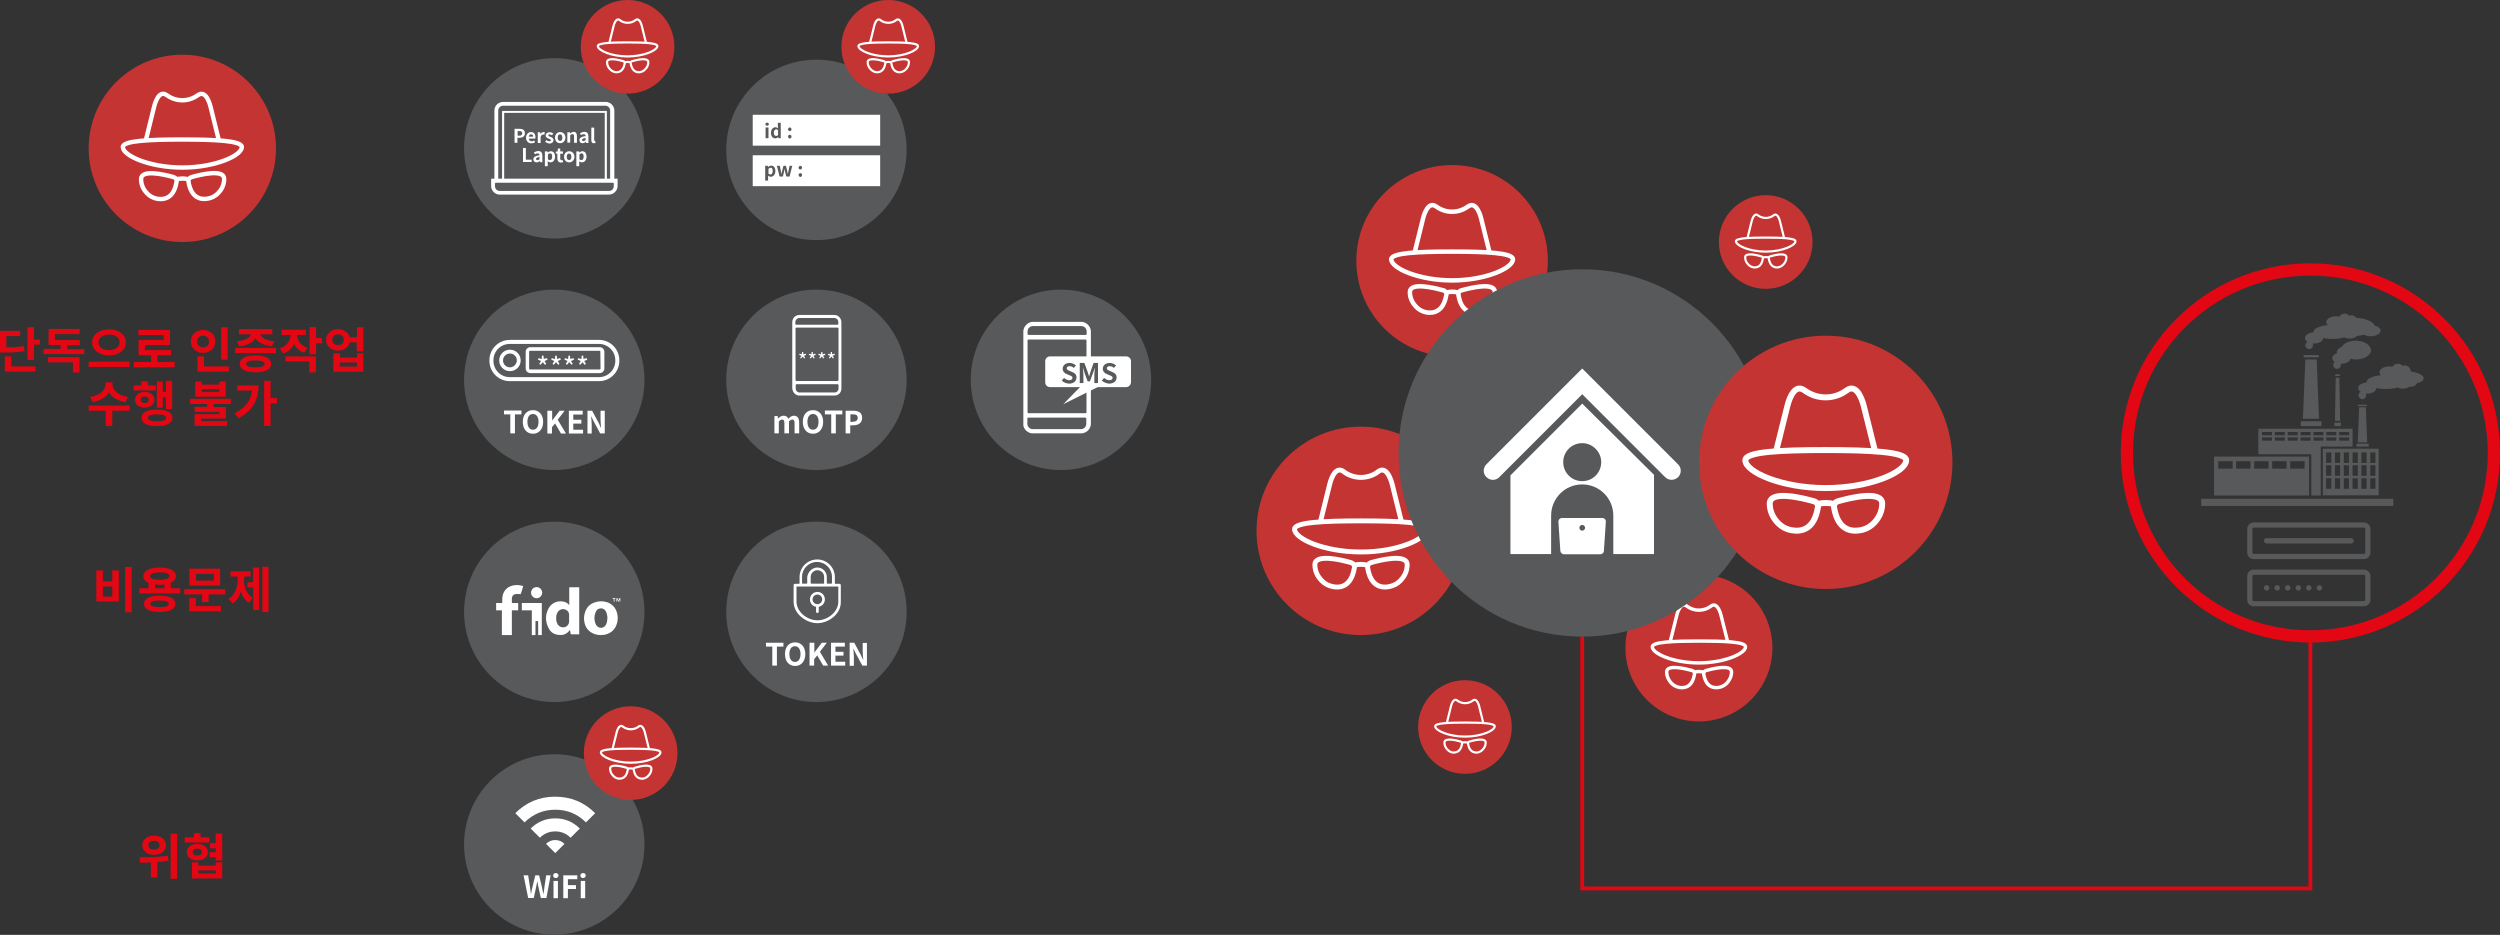 <?xml version="1.0" encoding="utf-8"?>
<!-- Generator: Adobe Illustrator 25.0.1, SVG Export Plug-In . SVG Version: 6.00 Build 0)  -->
<svg version="1.1" id="Layer_1" xmlns="http://www.w3.org/2000/svg" xmlns:xlink="http://www.w3.org/1999/xlink" x="0px" y="0px"
	 width="1302.6px" height="487.1px" viewBox="0 0 1302.6 487.1" style="enable-background:new 0 0 1302.6 487.1;"
	 xml:space="preserve">
<rect x="0" y="0" width="1302.6" height="487.1" fill="#333333" stroke="none"/>
<g>
	<circle style="fill:#C33433;" cx="95" cy="77.3" r="48.8"/>
	<path style="fill:none;stroke:#FFFFFF;stroke-width:2.295;stroke-linejoin:round;stroke-miterlimit:10;" d="M126,76.6
		c0-3.3-13.9-3.9-31-3.9s-31,0.6-31,3.9c0,4.5,13.9,10.7,31,10.7S126,81.1,126,76.6"/>
	<path style="fill:none;stroke:#FFFFFF;stroke-width:2.295;stroke-linejoin:round;stroke-miterlimit:10;" d="M114.1,75.4"/>
	<path style="fill:none;stroke:#FFFFFF;stroke-width:2.295;stroke-linejoin:round;stroke-miterlimit:10;" d="M114.1,73.4l-4.4-17.8
		c0,0-2.1-9.3-6.6-6c-0.1,0-0.1,0.1-0.2,0.1c-4.7,3.4-11.1,3.4-15.8,0c-0.1,0-0.1-0.1-0.2-0.1c-4.5-3.4-6.6,6-6.6,6l-4.4,17.8"/>
	<path style="fill:none;stroke:#FFFFFF;stroke-width:2.295;stroke-miterlimit:10;" d="M91.9,93.4c2.1-0.5,4.3-0.5,6.3,0"/>
	<path style="fill:none;stroke:#FFFFFF;stroke-width:2.295;stroke-miterlimit:10;" d="M92,94.6c0.2-1-0.5-2-1.5-2.3
		C86,91,73.5,88,73.5,93.3c0,3.4,1.6,5.9,3.1,7.4c1.4,1.5,3.4,2.6,5.5,2.9C85.5,104.1,90.7,103.4,92,94.6z"/>
	<path style="fill:none;stroke:#FFFFFF;stroke-width:2.295;stroke-miterlimit:10;" d="M98.2,94.6c-0.2-1,0.5-2,1.5-2.3
		c4.6-1.3,17.1-4.4,17.1,0.9c0,3.4-1.6,5.9-3.1,7.4c-1.4,1.5-3.4,2.6-5.5,2.9C104.8,104.1,99.6,103.4,98.2,94.6z"/>
</g>
<g>
	<path style="fill:#E30613;" d="M12.8,182.9c-2.9,0.6-5.6,0.8-10.8,0.8H0v-11.3h10.5v2.7H3.3v5.9c4.2,0,6.5-0.2,9.1-0.7L12.8,182.9z
		 M5.8,190.9h12.7v2.7h-16v-7.9h3.4V190.9z M20.8,176.8v2.8h-3.1v7.9h-3.4v-17h3.4v6.4H20.8z"/>
	<path style="fill:#E30613;" d="M43.9,181.8v2.7H22.7v-2.7h8.9v-2h-6.3v-8.4h16.2v2.7H28.6v3.1h13v2.7H35v2H43.9z M25,186.1h16.4v8
		h-3.4v-5.3H25V186.1z"/>
	<path style="fill:#E30613;" d="M67.5,188.4v2.8H46.2v-2.8H67.5z M65.6,178.4c0,4.1-3.8,6.8-8.8,6.8c-4.9,0-8.8-2.7-8.8-6.8
		c0-4.1,3.8-6.8,8.8-6.8C61.8,171.6,65.6,174.3,65.6,178.4z M51.3,178.4c0,2.5,2.3,4,5.5,4c3.2,0,5.5-1.5,5.5-4
		c0-2.6-2.3-4.1-5.5-4.1C53.6,174.4,51.3,175.9,51.3,178.4z"/>
	<path style="fill:#E30613;" d="M91,188.6v2.8H69.7v-2.8h9v-3.5h-6.5v-8h13.1v-2.5H72.1v-2.7h16.5v7.9H75.5v2.6h13.7v2.7H82v3.5H91z
		"/>
	<path style="fill:#E30613;" d="M105.8,183.9c-3.6,0-6.4-2.5-6.4-6c0-3.5,2.8-6,6.4-6s6.4,2.5,6.4,6
		C112.2,181.3,109.4,183.9,105.8,183.9z M105.8,181c1.8,0,3.1-1.2,3.1-3c0-1.9-1.3-3.1-3.1-3.1c-1.7,0-3.1,1.1-3.1,3.1
		C102.7,179.8,104,181,105.8,181z M119.2,190.9v2.7h-16.3v-7.9h3.4v5.2H119.2z M118.6,187.4h-3.4v-16.9h3.4V187.4z"/>
	<path style="fill:#E30613;" d="M143.8,181.3v2.7h-21.3v-2.7H143.8z M123.5,177.8c4.4-0.4,6.8-1.9,7.3-3.6h-6.3v-2.7h17.4v2.7h-6.3
		c0.5,1.6,2.8,3.2,7.3,3.6l-1.2,2.6c-4.4-0.4-7.3-2-8.6-4.3c-1.3,2.3-4.1,3.9-8.6,4.3L123.5,177.8z M141.3,189.6
		c0,2.8-3.1,4.4-8.2,4.4s-8.2-1.6-8.2-4.4c0-2.8,3.1-4.4,8.2-4.4S141.3,186.8,141.3,189.6z M137.9,189.6c0-1.2-1.6-1.8-4.8-1.8
		c-3.1,0-4.8,0.5-4.8,1.8s1.6,1.8,4.8,1.8C136.3,191.4,137.9,190.8,137.9,189.6z"/>
	<path style="fill:#E30613;" d="M158.5,183.8c-2.6-0.8-4.3-2.5-5.3-4.6c-1,2.3-2.9,4.1-5.6,5l-1.8-2.6c3.8-1.3,5.5-4.2,5.6-7.1h-4.7
		v-2.7h12.7v2.7h-4.6c0.1,2.7,1.7,5.5,5.4,6.7L158.5,183.8z M148.9,185.7h15.7v8.3h-3.4v-5.7h-12.4V185.7z M167.8,178.9h-3.1v5.7
		h-3.4v-14.2h3.4v5.7h3.1V178.9z"/>
	<path style="fill:#E30613;" d="M189.3,170.4v12.7h-3.4v-4.7h-3.7c-0.6,2.6-3,4.3-6.1,4.3c-3.5,0-6.2-2.4-6.2-5.6s2.7-5.6,6.2-5.6
		c3,0,5.4,1.7,6.1,4.2h3.8v-5.2H189.3z M179.1,177c0-1.8-1.3-2.8-3-2.8c-1.7,0-3,1-3,2.8s1.3,2.8,3,2.8
		C177.9,179.8,179.1,178.8,179.1,177z M186,184.1h3.3v9.6h-15.6v-9.6h3.4v2.2h8.9V184.1z M186,188.9h-8.9v2.1h8.9V188.9z"/>
	<path style="fill:#E30613;" d="M67.5,214h-9v8h-3.4v-8h-8.9v-2.7h21.3V214z M65.4,209.5c-4.1-0.6-7.1-2.5-8.6-5.1
		c-1.5,2.5-4.5,4.5-8.6,5.1l-1.3-2.7c5.4-0.7,8.1-3.8,8.1-6.5v-1.1h3.6v1.1c0,2.7,2.7,5.8,8.1,6.5L65.4,209.5z"/>
	<path style="fill:#E30613;" d="M81.1,203.4H69.6v-2.6h4.1v-2.1H77v2.1h4.1V203.4z M75.4,212.4c-3,0-5.1-1.7-5.1-4.1
		s2.1-4.1,5.1-4.1c3,0,5.1,1.7,5.1,4.1S78.3,212.4,75.4,212.4z M75.4,210c1.3,0,2.1-0.6,2.1-1.7s-0.8-1.7-2.1-1.7
		c-1.3,0-2.1,0.6-2.1,1.7S74.1,210,75.4,210z M89.9,217.7c0,2.7-3,4.3-8.1,4.3c-5.1,0-8.1-1.5-8.1-4.3s3-4.3,8.1-4.3
		C86.9,213.4,89.9,215,89.9,217.7z M86.5,217.7c0-1.2-1.6-1.8-4.7-1.8c-3.1,0-4.7,0.5-4.7,1.8s1.6,1.8,4.7,1.8
		C84.9,219.5,86.5,218.9,86.5,217.7z M84.8,212.4h-3.1v-13.6h3.1v5.4h1.7v-5.8h3.2v14.7h-3.2V207h-1.7V212.4z"/>
	<path style="fill:#E30613;" d="M111.3,210.6v1.5h6.4v6h-12.9v1.3h13.5v2.5h-16.9v-6.1h12.9v-1.2h-12.9V212h6.5v-1.5H99v-2.7h21.3
		v2.7H111.3z M117.6,206.7h-15.9v-7.9h3.4v1.6h9.2v-1.6h3.3V206.7z M114.3,202.8h-9.2v1.4h9.2V202.8z"/>
	<path style="fill:#E30613;" d="M134.7,200.8c0,7.1-2.7,13.1-10.5,17.1l-1.9-2.6c5.5-2.8,8.4-6.5,9-11.8h-7.7v-2.7H134.7z
		 M144.3,210.2H141v11.7h-3.4v-23.5h3.4v9h3.3V210.2z"/>
</g>
<g>
	<path style="fill:#E30613;" d="M53.6,297.2v5.7h4.9v-5.7h3.4v16.2H50.2v-16.2H53.6z M53.6,310.8h4.9v-5.2h-4.9V310.8z M68.6,295.3
		V319h-3.4v-23.6H68.6z"/>
	<path style="fill:#E30613;" d="M93.9,306.5v2.7H72.6v-2.7h4.8v-2.8c-1.7-0.8-2.7-1.9-2.7-3.5c0-2.8,3.3-4.5,8.5-4.5
		c5.2,0,8.5,1.7,8.5,4.5c0,1.5-1,2.7-2.7,3.5v2.8H93.9z M91.4,314.6c0,2.7-3.1,4.3-8.2,4.3c-5.1,0-8.2-1.6-8.2-4.3s3.1-4.3,8.2-4.3
		C88.3,310.4,91.4,311.9,91.4,314.6z M78.2,300.2c0,1.3,1.8,1.9,5,1.9c3.2,0,5.1-0.7,5.1-1.9c0-1.3-1.8-2-5.1-2
		C80,298.3,78.2,298.9,78.2,300.2z M87.9,314.6c0-1.2-1.6-1.7-4.8-1.7c-3.1,0-4.8,0.5-4.8,1.7s1.6,1.7,4.8,1.7
		C86.3,316.4,87.9,315.8,87.9,314.6z M80.8,306.5h4.9v-1.9c-0.7,0.1-1.6,0.1-2.4,0.1c-0.9,0-1.7-0.1-2.5-0.2V306.5z"/>
	<path style="fill:#E30613;" d="M117.4,307v2.7h-8.7v4h-3.4v-4h-9.3V307H117.4z M102,315.8h13.1v2.7H98.6v-6.8h3.4V315.8z
		 M114.7,305.1h-16v-8.8h16V305.1z M111.4,299h-9.3v3.5h9.3V299z"/>
	<path style="fill:#E30613;" d="M127.1,301.6c0,3.9,1.2,7.9,4.6,9.9l-2,2.5c-2.1-1.2-3.4-3.3-4.2-5.8c-0.8,2.7-2.2,5-4.3,6.3l-2-2.5
		c3.4-2.2,4.7-6.4,4.7-10.4v-1.2h-3.8v-2.7h10.5v2.7h-3.4V301.6z M131.9,295.7h3.1v22.1h-3.1v-11.7h-3v-2.7h3V295.7z M139.9,295.3
		v23.6h-3.2v-23.6H139.9z"/>
</g>
<g>
	<path style="fill:#E30613;" d="M87.8,448.4c-1.9,0.4-3.9,0.6-5.8,0.8v8h-3.4v-7.8c-2,0.1-3.9,0.1-5.6,0.1l-0.4-2.8
		c4.1,0,9.9-0.1,14.9-0.8L87.8,448.4z M74.1,440.4c0-3,2.6-5,6.2-5s6.2,2.1,6.2,5c0,2.9-2.6,5-6.2,5S74.1,443.3,74.1,440.4z
		 M77.3,440.4c0,1.4,1.2,2.3,2.9,2.3c1.7,0,2.9-0.8,2.9-2.3c0-1.5-1.2-2.3-2.9-2.3C78.5,438.1,77.3,438.9,77.3,440.4z M92.3,434.4
		v23.5h-3.4v-23.5H92.3z"/>
	<path style="fill:#E30613;" d="M109.1,439H96.2v-2.7h4.9v-2.2h3.4v2.2h4.6V439z M102.8,448.3c-3.2,0-5.5-1.7-5.5-4.3
		c0-2.5,2.3-4.3,5.5-4.3c3.2,0,5.5,1.7,5.5,4.3C108.3,446.6,106.1,448.3,102.8,448.3z M112.5,449.3h3.3v8.4h-15.8v-8.4h3.3v1.7h9.1
		V449.3z M102.8,445.8c1.4,0,2.4-0.6,2.4-1.8c0-1.2-1-1.8-2.4-1.8c-1.4,0-2.4,0.6-2.4,1.8C100.5,445.2,101.4,445.8,102.8,445.8z
		 M112.5,453.5h-9.1v1.6h9.1V453.5z M115.8,434.4v14h-3.4v-1.7h-3.1v-2.7h3.1v-2h-3v-2.7h3v-5H115.8z"/>
</g>
<g>
	<circle style="fill:#58595B;" cx="425.4" cy="318.8" r="47"/>
	<g>
		<path style="fill:#FFFFFF;" d="M402.4,336.9h-3.3v-2h9.1v2h-3.4v9.9h-2.4V336.9z"/>
		<path style="fill:#FFFFFF;" d="M409,340.8c0-3.9,2.2-6.1,5.3-6.1c3.1,0,5.3,2.3,5.3,6.1c0,3.8-2.2,6.2-5.3,6.2
			C411.1,347,409,344.6,409,340.8z M417.1,340.8c0-2.5-1.1-4.1-2.9-4.1s-2.9,1.5-2.9,4.1c0,2.5,1.1,4.1,2.9,4.1
			S417.1,343.3,417.1,340.8z"/>
		<path style="fill:#FFFFFF;" d="M421.9,334.9h2.4v5.1h0l3.9-5.1h2.6l-3.6,4.7l4.3,7.2h-2.6l-3.1-5.3l-1.6,2v3.3h-2.4V334.9z"/>
		<path style="fill:#FFFFFF;" d="M432.9,334.9h7.3v2h-4.9v2.7h4.2v2h-4.2v3.2h5.1v2h-7.4V334.9z"/>
		<path style="fill:#FFFFFF;" d="M442.7,334.9h2.4l3.4,6.3l1.2,2.6h0.1c-0.1-1.2-0.3-2.8-0.3-4.1v-4.7h2.2v11.8h-2.4l-3.4-6.3
			l-1.2-2.5h-0.1c0.1,1.3,0.3,2.8,0.3,4.1v4.8h-2.2V334.9z"/>
	</g>
	<g>
		<g>
			<g>
				<g>
					<g>
						<path style="fill:#FFFFFF;" d="M425.9,319.4c-0.4,0-0.7-0.3-0.7-0.7v-2.3c0-0.2-0.1-0.3-0.3-0.3c-1.7-0.4-2.9-2-2.9-3.8
							c0-2.1,1.7-3.9,3.9-3.9s3.9,1.7,3.9,3.9c0,1.8-1.2,3.3-2.9,3.8c-0.2,0-0.3,0.2-0.3,0.3v2.3C426.6,319,426.3,319.4,425.9,319.4
							z M425.9,309.8c-1.4,0-2.5,1.1-2.5,2.5s1.1,2.5,2.5,2.5c1.4,0,2.5-1.1,2.5-2.5S427.3,309.8,425.9,309.8z"/>
					</g>
				</g>
			</g>
			<g>
				<g>
					<g>
						<path style="fill:#FFFFFF;" d="M425.9,324.7c-5.8,0-12.4-4.8-12.4-11.2v-8.6c0-0.4,0.3-0.7,0.7-0.7h2.1c0.2,0,0.3-0.2,0.3-0.3
							v-3.2c0-5.1,4.1-9.2,9.2-9.2c5.1,0,9.2,4.1,9.2,9.2v3.2c0,0.2,0.2,0.3,0.3,0.3h2.1c0.4,0,0.7,0.3,0.7,0.7v8.6
							C438.3,319.9,431.7,324.7,425.9,324.7z M415.3,305.6c-0.2,0-0.3,0.2-0.3,0.3v7.5c0,5.6,5.8,9.8,10.9,9.8
							c5.2,0,10.9-4.2,10.9-9.8v-7.5c0-0.2-0.2-0.3-0.3-0.3H415.3z M425.9,295.7c2.7,0,4.9,2.2,4.9,4.9v3.2c0,0.2,0.2,0.3,0.3,0.3
							h2.1c0.2,0,0.3-0.2,0.3-0.3v-3.2c0-4.3-3.5-7.8-7.8-7.8c-4.3,0-7.8,3.5-7.8,7.8v3.2c0,0.2,0.2,0.3,0.3,0.3h2.1
							c0.2,0,0.3-0.2,0.3-0.3v-3.2C421,297.9,423.2,295.7,425.9,295.7z M425.9,297.1c-1.9,0-3.5,1.6-3.5,3.5v3.2
							c0,0.2,0.2,0.3,0.3,0.3h6.4c0.2,0,0.3-0.2,0.3-0.3v-3.2C429.4,298.7,427.9,297.1,425.9,297.1z"/>
					</g>
				</g>
			</g>
		</g>
	</g>
</g>
<g>
	<circle style="fill:#58595B;" cx="288.8" cy="440" r="47"/>
	<g>
		<path style="fill:#FFFFFF;" d="M272.8,456.1h2.4l0.9,5.8c0.2,1.2,0.4,2.5,0.5,3.8h0.1c0.2-1.3,0.5-2.5,0.8-3.8l1.4-5.8h2l1.4,5.8
			c0.3,1.2,0.5,2.5,0.8,3.8h0.1c0.2-1.3,0.4-2.5,0.5-3.8l0.9-5.8h2.3l-2.2,11.8h-2.9l-1.3-5.9c-0.2-0.9-0.4-1.8-0.5-2.7h-0.1
			c-0.2,0.9-0.3,1.8-0.5,2.7l-1.3,5.9h-2.9L272.8,456.1z"/>
		<path style="fill:#FFFFFF;" d="M288.2,456.2c0-0.8,0.6-1.3,1.4-1.3c0.8,0,1.4,0.5,1.4,1.3c0,0.7-0.6,1.3-1.4,1.3
			C288.8,457.5,288.2,457,288.2,456.2z M288.4,459h2.3v9h-2.3V459z"/>
		<path style="fill:#FFFFFF;" d="M293.5,456.1h7.3v2h-4.9v3.1h4.2v2h-4.2v4.8h-2.4V456.1z"/>
		<path style="fill:#FFFFFF;" d="M302.4,456.2c0-0.8,0.6-1.3,1.4-1.3c0.8,0,1.4,0.5,1.4,1.3c0,0.7-0.6,1.3-1.4,1.3
			C303,457.5,302.4,457,302.4,456.2z M302.6,459h2.3v9h-2.3V459z"/>
	</g>
	<g>
		<g>
			<g>
				<path style="fill-rule:evenodd;clip-rule:evenodd;fill:#FFFFFF;" d="M294.1,439.7l-4.8,4.8l-4.8-4.8c1.3-1.3,2.9-2,4.8-2
					C291.2,437.7,292.8,438.4,294.1,439.7L294.1,439.7z"/>
			</g>
			<g>
				<path style="fill-rule:evenodd;clip-rule:evenodd;fill:#FFFFFF;" d="M302.1,431.7l-4.8,4.8c-2.2-2.2-4.9-3.3-8-3.3
					c-3.1,0-5.8,1.1-8,3.3l-4.8-4.8c3.5-3.5,7.8-5.3,12.8-5.3C294.3,426.4,298.6,428.2,302.1,431.7L302.1,431.7z"/>
			</g>
			<g>
				<path style="fill-rule:evenodd;clip-rule:evenodd;fill:#FFFFFF;" d="M310.1,423.7l-4.8,4.8c-4.4-4.4-9.7-6.6-16-6.6
					c-6.2,0-11.5,2.2-16,6.6l-4.8-4.8c5.7-5.7,12.6-8.6,20.7-8.6C297.5,415.1,304.4,418,310.1,423.7L310.1,423.7z"/>
			</g>
		</g>
	</g>
</g>
<g>
	<circle style="fill:#58595B;" cx="288.8" cy="197.9" r="47"/>
	<g>
		<path style="fill:#FFFFFF;" d="M265.9,215.9h-3.3v-2h9.1v2h-3.4v9.9h-2.4V215.9z"/>
		<path style="fill:#FFFFFF;" d="M272.4,219.8c0-3.9,2.2-6.1,5.3-6.1c3.1,0,5.3,2.3,5.3,6.1c0,3.8-2.2,6.2-5.3,6.2
			C274.6,226,272.4,223.7,272.4,219.8z M280.6,219.8c0-2.5-1.1-4.1-2.9-4.1s-2.9,1.5-2.9,4.1c0,2.5,1.1,4.1,2.9,4.1
			S280.6,222.4,280.6,219.8z"/>
		<path style="fill:#FFFFFF;" d="M285.3,214h2.4v5.1h0l3.9-5.1h2.6l-3.6,4.7l4.3,7.2h-2.6l-3.1-5.3l-1.6,2v3.3h-2.4V214z"/>
		<path style="fill:#FFFFFF;" d="M296.3,214h7.3v2h-4.9v2.7h4.2v2h-4.2v3.2h5.1v2h-7.4V214z"/>
		<path style="fill:#FFFFFF;" d="M306.1,214h2.4l3.4,6.3l1.2,2.6h0.1c-0.1-1.2-0.3-2.8-0.3-4.1V214h2.2v11.8h-2.4l-3.4-6.3l-1.2-2.5
			h-0.1c0.1,1.3,0.3,2.8,0.3,4.1v4.8h-2.2V214z"/>
	</g>
	<g>
		<path style="fill:#FFFFFF;" d="M312.1,177.1h-46.5c-5.9,0-10.6,4.8-10.6,10.6v0.3c0,5.9,4.8,10.6,10.6,10.6h46.5
			c5.9,0,10.6-4.8,10.6-10.6v-0.3C322.7,181.9,318,177.1,312.1,177.1z M320.6,188c0,4.7-3.8,8.5-8.5,8.5h-46.5
			c-4.7,0-8.5-3.8-8.5-8.5v-0.3c0-4.7,3.8-8.5,8.5-8.5h46.5c4.7,0,8.5,3.8,8.5,8.5V188z"/>
		<path style="fill:#FFFFFF;" d="M312.5,180.9h-36.2c-1.3,0-2.4,1.1-2.4,2.4v8.7c0,1.3,1.1,2.4,2.4,2.4h36.2c1.3,0,2.4-1.1,2.4-2.4
			v-8.7C314.9,182,313.8,180.9,312.5,180.9z M312.9,192c0,0.3-0.2,0.5-0.5,0.5h-36.2c-0.3,0-0.5-0.2-0.5-0.5v-8.7
			c0-0.3,0.2-0.5,0.5-0.5h36.2c0.1,0,0.2,0,0.3,0.1c0.1,0.1,0.1,0.2,0.1,0.3L312.9,192z"/>
		<polygon style="fill:#FFFFFF;" points="285,186.6 283.3,187 283.2,185.3 282.4,185.3 282.2,187.1 280.6,186.6 280.3,187.4 
			281.9,188.1 281,189.6 281.6,190.1 282.8,188.7 284,190.1 284.6,189.6 283.7,188.1 285.3,187.4 		"/>
		<polygon style="fill:#FFFFFF;" points="291.9,186.6 290.2,187 290.1,185.3 289.3,185.3 289.1,187.1 287.5,186.6 287.2,187.4 
			288.8,188.1 287.9,189.6 288.5,190.1 289.7,188.7 290.9,190.1 291.5,189.6 290.6,188.1 292.2,187.4 		"/>
		<polygon style="fill:#FFFFFF;" points="298.8,186.6 297.1,187 297,185.3 296.2,185.3 296,187.1 294.4,186.6 294.1,187.4 
			295.7,188.1 294.8,189.6 295.4,190.1 296.6,188.7 297.8,190.1 298.4,189.6 297.5,188.1 299.1,187.4 		"/>
		<polygon style="fill:#FFFFFF;" points="305.7,186.6 304,187 303.9,185.3 303.1,185.3 302.9,187.1 301.3,186.6 301,187.4 
			302.6,188.1 301.7,189.6 302.3,190.1 303.5,188.7 304.6,190.1 305.3,189.6 304.4,188.1 306,187.4 		"/>
		<path style="fill:#FFFFFF;" d="M265.7,182.2c-3.1,0-5.6,2.5-5.6,5.6s2.5,5.6,5.6,5.6s5.6-2.5,5.6-5.6S268.8,182.2,265.7,182.2z
			 M265.7,191.4c-2,0-3.6-1.6-3.6-3.6c0-2,1.6-3.6,3.6-3.6s3.6,1.6,3.6,3.6C269.2,189.8,267.6,191.4,265.7,191.4z"/>
	</g>
</g>
<g>
	<circle style="fill:#58595B;" cx="288.8" cy="77.3" r="47"/>
	<g>
		<g>
			<path style="fill:#FFFFFF;" d="M320.1,93.3V57.6c0-1.6-0.9-3-2.1-3.8c0,0,0,0,0,0c-0.2-0.1-0.4-0.3-0.7-0.3c-0.1,0-0.1,0-0.2-0.1
				c-0.2-0.1-0.4-0.1-0.6-0.2c-0.3-0.1-0.6-0.1-0.9-0.1h0h-53.5h0c-0.3,0-0.6,0-0.9,0.1c-0.2,0-0.4,0.1-0.6,0.2
				c-0.1,0-0.1,0-0.2,0.1c-0.2,0.1-0.5,0.2-0.7,0.3c0,0,0,0,0,0c-1.3,0.8-2.1,2.2-2.1,3.8v35.7h2V61.7v-4.1c0-1,0.6-1.8,1.3-2.2l0,0
				c0.2-0.1,0.3-0.1,0.5-0.2c0,0,0,0,0,0c0.2,0,0.4-0.1,0.6-0.1c0,0,0,0,0,0h53.5c0,0,0,0,0,0c0.2,0,0.4,0,0.6,0.1c0,0,0,0,0,0
				c0.2,0,0.3,0.1,0.5,0.2l0,0c0.8,0.4,1.3,1.2,1.3,2.2v1.2v2.9v31.6H320.1z"/>
		</g>
		<g>
			<path style="fill:#FFFFFF;" d="M255.9,93.2V97c0,0.6,0.1,1.2,0.4,1.7c0.7,1.6,2.3,2.7,4.1,2.7h0h56.9h0c1.5,0,2.9-0.8,3.7-2
				c0.5-0.7,0.8-1.6,0.8-2.5v-3.8H255.9z M260.4,99.5c-1.4,0-2.5-1.1-2.5-2.5v-1.3c0-0.3,0.2-0.5,0.5-0.5h60.9
				c0.3,0,0.5,0.2,0.5,0.5V97c0,1.4-1.1,2.5-2.5,2.5H260.4z"/>
		</g>
		<path style="fill:#FFFFFF;" d="M316.2,94.5h-54.6V57.8h54.6V94.5z M262.7,93.4h52.4V58.8h-52.4V93.4z"/>
	</g>
	<g>
		<path style="fill:#FFFFFF;" d="M268.2,67.1h2.4c1.6,0,2.9,0.6,2.9,2.3c0,1.7-1.3,2.4-2.9,2.4h-1v2.6h-1.5V67.1z M270.6,70.7
			c1,0,1.5-0.4,1.5-1.3c0-0.9-0.5-1.1-1.6-1.1h-0.8v2.4H270.6z"/>
		<path style="fill:#FFFFFF;" d="M274.1,71.7c0-1.8,1.3-2.9,2.6-2.9c1.5,0,2.3,1.1,2.3,2.7c0,0.3,0,0.5-0.1,0.7h-3.4
			c0.1,0.9,0.7,1.4,1.5,1.4c0.5,0,0.9-0.1,1.3-0.4l0.5,0.9c-0.5,0.4-1.3,0.6-2,0.6C275.4,74.7,274.1,73.6,274.1,71.7z M277.8,71.2
			c0-0.8-0.3-1.2-1.1-1.2c-0.6,0-1.1,0.4-1.2,1.2H277.8z"/>
		<path style="fill:#FFFFFF;" d="M280.3,68.9h1.2l0.1,1h0c0.4-0.7,1-1.1,1.6-1.1c0.3,0,0.5,0.1,0.7,0.1l-0.3,1.3
			c-0.2-0.1-0.3-0.1-0.6-0.1c-0.4,0-1,0.3-1.3,1.1v3.3h-1.5V68.9z"/>
		<path style="fill:#FFFFFF;" d="M284,73.9l0.7-0.9c0.5,0.4,1,0.6,1.5,0.6c0.6,0,0.8-0.2,0.8-0.6c0-0.4-0.6-0.6-1.2-0.8
			c-0.7-0.3-1.5-0.7-1.5-1.6c0-1,0.8-1.7,2.1-1.7c0.8,0,1.4,0.3,1.9,0.7l-0.7,0.9c-0.4-0.3-0.8-0.5-1.2-0.5c-0.5,0-0.7,0.2-0.7,0.5
			c0,0.4,0.5,0.6,1.1,0.8c0.7,0.3,1.6,0.6,1.6,1.7c0,1-0.8,1.8-2.2,1.8C285.4,74.7,284.6,74.3,284,73.9z"/>
		<path style="fill:#FFFFFF;" d="M289.2,71.7c0-1.9,1.3-2.9,2.7-2.9c1.4,0,2.7,1.1,2.7,2.9c0,1.8-1.3,2.9-2.7,2.9
			C290.4,74.7,289.2,73.6,289.2,71.7z M293,71.7c0-1.1-0.4-1.7-1.2-1.7c-0.8,0-1.2,0.7-1.2,1.7c0,1,0.4,1.7,1.2,1.7
			C292.6,73.5,293,72.8,293,71.7z"/>
		<path style="fill:#FFFFFF;" d="M295.8,68.9h1.2l0.1,0.7h0c0.5-0.5,1.1-0.9,1.8-0.9c1.2,0,1.7,0.8,1.7,2.2v3.5h-1.5v-3.3
			c0-0.9-0.2-1.2-0.8-1.2c-0.5,0-0.7,0.2-1.2,0.6v3.8h-1.5V68.9z"/>
		<path style="fill:#FFFFFF;" d="M301.9,73c0-1.2,1-1.8,3.2-2.1c0-0.5-0.3-1-0.9-1c-0.5,0-1,0.2-1.5,0.5l-0.5-1
			c0.7-0.4,1.5-0.7,2.3-0.7c1.4,0,2.1,0.8,2.1,2.5v3.3h-1.2l-0.1-0.6h0c-0.5,0.4-1,0.7-1.7,0.7C302.5,74.7,301.9,73.9,301.9,73z
			 M305.1,73v-1.1c-1.4,0.2-1.8,0.5-1.8,1c0,0.4,0.3,0.6,0.7,0.6C304.4,73.5,304.7,73.3,305.1,73z"/>
		<path style="fill:#FFFFFF;" d="M308.1,72.9v-6.4h1.5V73c0,0.3,0.2,0.4,0.3,0.4c0.1,0,0.1,0,0.2,0l0.2,1.1
			c-0.2,0.1-0.4,0.1-0.8,0.1C308.4,74.7,308.1,74,308.1,72.9z"/>
		<path style="fill:#FFFFFF;" d="M272.5,77.1h1.5v6.1h3v1.2h-4.5V77.1z"/>
		<path style="fill:#FFFFFF;" d="M277.9,83c0-1.2,1-1.8,3.2-2.1c0-0.5-0.3-1-0.9-1c-0.5,0-1,0.2-1.5,0.5l-0.5-1
			c0.7-0.4,1.5-0.7,2.3-0.7c1.4,0,2.1,0.8,2.1,2.5v3.3h-1.2l-0.1-0.6h0c-0.5,0.4-1,0.7-1.7,0.7C278.5,84.6,277.9,83.9,277.9,83z
			 M281.1,82.9v-1.1c-1.4,0.2-1.8,0.5-1.8,1c0,0.4,0.3,0.6,0.7,0.6C280.4,83.5,280.7,83.3,281.1,82.9z"/>
		<path style="fill:#FFFFFF;" d="M284.1,78.9h1.2l0.1,0.6h0c0.5-0.4,1-0.7,1.6-0.7c1.4,0,2.2,1.1,2.2,2.8c0,1.9-1.1,3-2.4,3
			c-0.5,0-1-0.2-1.4-0.6l0,0.9v1.7h-1.5V78.9z M287.7,81.6c0-1.1-0.3-1.7-1.1-1.7c-0.4,0-0.7,0.2-1.1,0.6V83c0.4,0.3,0.7,0.4,1,0.4
			C287.2,83.4,287.7,82.9,287.7,81.6z"/>
		<path style="fill:#FFFFFF;" d="M290.4,82.5v-2.5h-0.8V79l0.9-0.1l0.2-1.5h1.2v1.5h1.4v1.2h-1.4v2.5c0,0.6,0.3,0.9,0.8,0.9
			c0.2,0,0.4-0.1,0.5-0.1l0.2,1.1c-0.3,0.1-0.7,0.2-1.2,0.2C290.9,84.6,290.4,83.8,290.4,82.5z"/>
		<path style="fill:#FFFFFF;" d="M293.9,81.7c0-1.9,1.3-2.9,2.7-2.9c1.4,0,2.7,1.1,2.7,2.9c0,1.8-1.3,2.9-2.7,2.9
			C295.1,84.6,293.9,83.6,293.9,81.7z M297.7,81.7c0-1.1-0.4-1.7-1.2-1.7c-0.8,0-1.2,0.7-1.2,1.7c0,1,0.4,1.7,1.2,1.7
			C297.3,83.4,297.7,82.8,297.7,81.7z"/>
		<path style="fill:#FFFFFF;" d="M300.5,78.9h1.2l0.1,0.6h0c0.5-0.4,1-0.7,1.6-0.7c1.4,0,2.2,1.1,2.2,2.8c0,1.9-1.1,3-2.4,3
			c-0.5,0-1-0.2-1.4-0.6l0,0.9v1.7h-1.5V78.9z M304.1,81.6c0-1.1-0.3-1.7-1.1-1.7c-0.4,0-0.7,0.2-1.1,0.6V83c0.4,0.3,0.7,0.4,1,0.4
			C303.6,83.4,304.1,82.9,304.1,81.6z"/>
	</g>
</g>
<g>
	<circle style="fill:#58595B;" cx="425.4" cy="197.9" r="47"/>
	<g>
		<path style="fill:#FFFFFF;" d="M403.3,216.8h1.9l0.2,1.2h0.1c0.8-0.8,1.6-1.4,2.8-1.4c1.3,0,2,0.6,2.5,1.6
			c0.8-0.9,1.7-1.6,2.8-1.6c1.9,0,2.8,1.3,2.8,3.6v5.6h-2.4v-5.3c0-1.4-0.4-1.9-1.2-1.9c-0.5,0-1.1,0.3-1.7,1v6.2h-2.4v-5.3
			c0-1.4-0.4-1.9-1.2-1.9c-0.5,0-1.1,0.3-1.7,1v6.2h-2.3V216.8z"/>
		<path style="fill:#FFFFFF;" d="M418.3,219.8c0-3.9,2.2-6.1,5.3-6.1c3.1,0,5.3,2.3,5.3,6.1c0,3.8-2.2,6.2-5.3,6.2
			C420.5,226,418.3,223.7,418.3,219.8z M426.5,219.8c0-2.5-1.1-4.1-2.9-4.1s-2.9,1.5-2.9,4.1c0,2.5,1.1,4.1,2.9,4.1
			S426.5,222.4,426.5,219.8z"/>
		<path style="fill:#FFFFFF;" d="M433.1,215.9h-3.3v-2h9.1v2h-3.4v9.9h-2.4V215.9z"/>
		<path style="fill:#FFFFFF;" d="M440.7,214h3.9c2.6,0,4.6,0.9,4.6,3.7c0,2.7-2,3.9-4.6,3.9h-1.6v4.2h-2.4V214z M444.5,219.7
			c1.6,0,2.4-0.7,2.4-2c0-1.4-0.9-1.8-2.5-1.8h-1.3v3.9H444.5z"/>
	</g>
	<g>
		<g>
			<polygon style="fill:#FFFFFF;" points="419.8,184.3 418.6,184.6 418.5,183.4 417.9,183.4 417.8,184.6 416.6,184.3 416.4,184.9 
				417.6,185.4 416.9,186.5 417.4,186.8 418.2,185.8 419.1,186.8 419.5,186.5 418.9,185.4 420,184.9 			"/>
			<polygon style="fill:#FFFFFF;" points="424.8,184.3 423.6,184.6 423.5,183.4 422.9,183.4 422.8,184.6 421.6,184.3 421.4,184.9 
				422.6,185.4 421.9,186.5 422.4,186.8 423.2,185.8 424,186.8 424.5,186.5 423.8,185.4 425,184.9 			"/>
			<polygon style="fill:#FFFFFF;" points="429.8,184.3 428.6,184.6 428.5,183.4 427.9,183.4 427.8,184.6 426.6,184.3 426.4,184.9 
				427.5,185.4 426.9,186.5 427.3,186.8 428.2,185.8 429,186.8 429.5,186.5 428.8,185.4 430,184.9 			"/>
			<polygon style="fill:#FFFFFF;" points="434.8,184.3 433.6,184.6 433.5,183.4 432.9,183.4 432.8,184.6 431.6,184.3 431.4,184.9 
				432.5,185.4 431.9,186.5 432.3,186.8 433.2,185.8 434,186.8 434.5,186.5 433.8,185.4 435,184.9 			"/>
		</g>
		<path style="fill:#FFFFFF;" d="M413.2,203.9c0.6,1.3,1.8,2.2,3.4,2.2h0h18.2h0c1.3,0,2.4-0.6,3-1.6c0.4-0.6,0.6-1.3,0.6-2v-5.5
			v-29.2c0-1.3-0.7-2.4-1.7-3.1c0,0,0,0,0,0c-0.2-0.1-0.4-0.2-0.6-0.3c-0.1,0-0.1,0-0.2-0.1c-0.2-0.1-0.3-0.1-0.5-0.1
			c-0.2,0-0.5-0.1-0.7-0.1h0h-18.2h0c-0.2,0-0.5,0-0.7,0.1c-0.2,0-0.3,0.1-0.5,0.1c-0.1,0-0.1,0-0.2,0.1c-0.2,0.1-0.4,0.2-0.6,0.3
			c0,0,0,0,0,0c-1,0.6-1.7,1.8-1.7,3.1v29.2v5.5C412.9,203,413,203.4,413.2,203.9z M436.8,198.1c0,0.2-0.2,0.4-0.4,0.4h-21.5
			c-0.2,0-0.4-0.2-0.4-0.4v-27c0-0.2,0.2-0.4,0.4-0.4h4.4h12.8h4.4c0.2,0,0.4,0.2,0.4,0.4V198.1z M416.6,204.5c-1.1,0-2-0.9-2-2
			v-1.9c0-0.2,0.2-0.4,0.4-0.4h21.5c0.2,0,0.4,0.2,0.4,0.4v1.9c0,1.1-0.9,2-2,2H416.6z M434.8,165.7
			C434.8,165.7,434.8,165.7,434.8,165.7c0.2,0,0.3,0,0.5,0.1c0,0,0,0,0,0c0.1,0,0.3,0.1,0.4,0.2l0,0c0.7,0.3,1.1,1,1.1,1.8v1
			c0,0.2-0.2,0.4-0.4,0.4h-4.2h-13.2h-4.2c-0.2,0-0.4-0.2-0.4-0.4v-1c0-0.8,0.5-1.5,1.1-1.8l0,0c0.1-0.1,0.3-0.1,0.4-0.2
			c0,0,0,0,0,0c0.2,0,0.3-0.1,0.5-0.1c0,0,0,0,0,0H434.8z"/>
	</g>
</g>
<g>
	<circle style="fill:#58595B;" cx="552.8" cy="197.9" r="47"/>
	<g>
		<path style="fill:#FFFFFF;" d="M533.5,222.7c0.8,1.8,2.6,3.1,4.6,3.1h0h25.2h0c1.7,0,3.3-0.9,4.2-2.2c0.5-0.8,0.9-1.8,0.9-2.8
			v-7.6v-40.4c0-1.8-1-3.4-2.4-4.3c0,0,0,0,0,0c-0.2-0.2-0.5-0.3-0.8-0.4c-0.1,0-0.2,0-0.2-0.1c-0.2-0.1-0.4-0.1-0.6-0.2
			c-0.3-0.1-0.6-0.1-1-0.1h0h-25.2h0c-0.3,0-0.7,0-1,0.1c-0.2,0-0.4,0.1-0.6,0.2c-0.1,0-0.2,0-0.2,0.1c-0.3,0.1-0.5,0.2-0.8,0.4
			c0,0,0,0,0,0c-1.4,0.9-2.4,2.5-2.4,4.3v40.4v7.6C533.1,221.5,533.2,222.1,533.5,222.7z M566.1,214.8c0,0.3-0.2,0.5-0.5,0.5h-29.7
			c-0.3,0-0.5-0.2-0.5-0.5v-37.4c0-0.3,0.2-0.5,0.5-0.5h6h17.7h6c0.3,0,0.5,0.2,0.5,0.5V214.8z M538.1,223.6c-1.6,0-2.8-1.3-2.8-2.8
			v-2.7c0-0.3,0.2-0.5,0.5-0.5h29.7c0.3,0,0.5,0.2,0.5,0.5v2.7c0,1.6-1.3,2.8-2.8,2.8H538.1z M563.3,169.9
			C563.3,169.9,563.3,169.9,563.3,169.9c0.2,0,0.4,0,0.7,0.1c0,0,0,0,0.1,0c0.2,0.1,0.4,0.1,0.6,0.2l0,0c0.9,0.5,1.5,1.4,1.5,2.5
			v1.3c0,0.3-0.2,0.5-0.5,0.5h-5.8h-18.2h-5.8c-0.3,0-0.5-0.2-0.5-0.5v-1.3c0-1.1,0.6-2,1.5-2.5l0,0c0.2-0.1,0.4-0.2,0.6-0.2
			c0,0,0,0,0.1,0c0.2-0.1,0.4-0.1,0.7-0.1c0,0,0,0,0,0H563.3z"/>
	</g>
	<path style="fill:#FFFFFF;" d="M586.8,201.7h-39.7c-1.4,0-2.5-1.1-2.5-2.5v-11c0-1.4,1.1-2.5,2.5-2.5h39.7c1.4,0,2.5,1.1,2.5,2.5
		v11C589.2,200.6,588.1,201.7,586.8,201.7z"/>
	<polygon style="fill:#FFFFFF;" points="563.8,200.6 554,210.6 574.1,200.6 	"/>
	<g>
		<path style="fill:#58595B;" d="M553.2,198.3l1.2-1.4c0.8,0.7,1.7,1.2,2.7,1.2c1.1,0,1.7-0.5,1.7-1.2c0-0.8-0.6-1-1.6-1.4l-1.4-0.6
			c-1.1-0.4-2.1-1.3-2.1-2.8c0-1.7,1.5-3,3.6-3c1.2,0,2.4,0.5,3.3,1.3l-1.1,1.3c-0.7-0.6-1.4-0.9-2.2-0.9c-0.9,0-1.5,0.4-1.5,1.1
			c0,0.8,0.8,1,1.6,1.4l1.4,0.6c1.3,0.5,2.1,1.3,2.1,2.8c0,1.7-1.4,3.2-3.9,3.2C555.6,199.8,554.2,199.3,553.2,198.3z"/>
		<path style="fill:#58595B;" d="M562.7,189.1h2.3l1.8,4.9c0.2,0.7,0.4,1.3,0.6,2h0.1c0.2-0.7,0.4-1.4,0.6-2l1.7-4.9h2.3v10.5h-1.9
			v-4.4c0-1,0.2-2.5,0.3-3.4h-0.1l-0.9,2.5l-1.6,4.4h-1.2l-1.6-4.4l-0.8-2.5h-0.1c0.1,1,0.3,2.5,0.3,3.4v4.4h-1.9V189.1z"/>
		<path style="fill:#58595B;" d="M574.1,198.3l1.2-1.4c0.8,0.7,1.7,1.2,2.7,1.2c1.1,0,1.7-0.5,1.7-1.2c0-0.8-0.6-1-1.6-1.4l-1.4-0.6
			c-1.1-0.4-2.1-1.3-2.1-2.8c0-1.7,1.5-3,3.6-3c1.2,0,2.4,0.5,3.3,1.3l-1.1,1.3c-0.7-0.6-1.4-0.9-2.2-0.9c-0.9,0-1.5,0.4-1.5,1.1
			c0,0.8,0.8,1,1.6,1.4l1.4,0.6c1.3,0.5,2.1,1.3,2.1,2.8c0,1.7-1.4,3.2-3.9,3.2C576.6,199.8,575.2,199.3,574.1,198.3z"/>
	</g>
</g>
<g>
	<circle style="fill:#58595B;" cx="425.4" cy="78.1" r="47"/>
	<g>
		<rect x="392.2" y="59.8" style="fill:#FFFFFF;" width="66.4" height="16.1"/>
		<rect x="392.2" y="80.9" style="fill:#FFFFFF;" width="66.4" height="16.1"/>
		<g>
			<path style="fill:#58595B;" d="M398.8,64.7c0-0.5,0.4-0.8,0.9-0.8c0.5,0,0.9,0.3,0.9,0.8c0,0.5-0.4,0.8-0.9,0.8
				C399.2,65.5,398.8,65.2,398.8,64.7z M398.9,66.4h1.5V72h-1.5V66.4z"/>
			<path style="fill:#58595B;" d="M401.7,69.2c0-1.8,1.1-2.9,2.3-2.9c0.6,0,1,0.2,1.4,0.6l-0.1-0.9v-2h1.5v8h-1.2l-0.1-0.6h0
				c-0.4,0.4-1,0.7-1.5,0.7C402.6,72.1,401.7,71,401.7,69.2z M405.4,70.3v-2.5c-0.3-0.3-0.7-0.4-1-0.4c-0.6,0-1.2,0.6-1.2,1.7
				c0,1.2,0.4,1.7,1.2,1.7C404.7,70.9,405,70.8,405.4,70.3z"/>
			<path style="fill:#58595B;" d="M410.6,67.4c0-0.5,0.4-1,0.9-1c0.5,0,0.9,0.4,0.9,1c0,0.5-0.4,0.9-0.9,0.9
				C411,68.3,410.6,67.9,410.6,67.4z M410.6,71.2c0-0.5,0.4-1,0.9-1c0.5,0,0.9,0.4,0.9,1s-0.4,1-0.9,1
				C411,72.1,410.6,71.7,410.6,71.2z"/>
			<path style="fill:#58595B;" d="M398.9,86.4h1.2l0.1,0.6h0c0.5-0.4,1-0.7,1.6-0.7c1.4,0,2.2,1.1,2.2,2.8c0,1.9-1.1,3-2.4,3
				c-0.5,0-1-0.2-1.4-0.6l0,0.9v1.7h-1.5V86.4z M402.6,89.1c0-1.1-0.3-1.7-1.1-1.7c-0.4,0-0.7,0.2-1.1,0.6v2.5
				c0.4,0.3,0.7,0.4,1,0.4C402.1,90.9,402.6,90.3,402.6,89.1z"/>
			<path style="fill:#58595B;" d="M404.8,86.4h1.5l0.6,2.8c0.1,0.5,0.2,1.1,0.3,1.6h0c0.1-0.5,0.2-1.1,0.3-1.6l0.7-2.8h1.3l0.7,2.8
				c0.1,0.5,0.2,1.1,0.3,1.6h0c0.1-0.5,0.2-1.1,0.3-1.6l0.6-2.8h1.4l-1.4,5.6h-1.7l-0.6-2.4c-0.1-0.5-0.2-1-0.3-1.6h0
				c-0.1,0.6-0.2,1.1-0.3,1.6l-0.6,2.4h-1.7L404.8,86.4z"/>
			<path style="fill:#58595B;" d="M416.1,87.4c0-0.5,0.4-1,0.9-1c0.5,0,0.9,0.4,0.9,1c0,0.5-0.4,0.9-0.9,0.9
				C416.5,88.3,416.1,87.9,416.1,87.4z M416.1,91.2c0-0.5,0.4-1,0.9-1c0.5,0,0.9,0.4,0.9,1s-0.4,1-0.9,1
				C416.5,92.1,416.1,91.7,416.1,91.2z"/>
		</g>
	</g>
</g>
<g>
	<circle style="fill:#58595B;" cx="288.8" cy="318.8" r="47"/>
	<g>
		<path style="fill:#FFFFFF;" d="M297,328.2c-0.3,0.4-0.6,0.7-0.9,1c-1.4,1.4-3.2,1.9-5.1,1.6c-2.3-0.2-4.1-1.4-5.1-3.4
			c-1.9-3.6-1.9-7.2,0.1-10.7c1.6-2.8,5-4,8.1-3.1c1,0.3,1.8,0.8,2.5,1.7c0-3.2,0-6.2,0-9.3c1.8,0,3.5,0,5.2,0c0,8.2,0,16.3,0,24.5
			c-0.1,0-0.2,0-0.3,0c-1.3,0-2.6,0-3.8,0c-0.3,0-0.4-0.1-0.4-0.3C297.2,329.5,297.1,328.8,297,328.2z M296.5,322
			C296.5,322,296.5,322,296.5,322c0-0.7,0.1-1.4,0-2.1c-0.2-1.3-1.3-2.3-2.6-2.5c-1.3-0.2-2.6,0.4-3.3,1.5c-0.5,0.8-0.8,1.8-0.8,2.8
			c-0.1,1.3,0.1,2.6,0.9,3.8c0.8,1.1,2.1,1.6,3.5,1.3c1.2-0.3,2.2-1.4,2.3-2.7C296.6,323.3,296.5,322.6,296.5,322z"/>
		<path style="fill:#FFFFFF;" d="M313,330.9c-1.9,0-3.7-0.5-5.3-1.6c-1.6-1.1-2.7-2.7-3.1-4.6c-0.5-2-0.4-4,0.3-5.9
			c0.8-2.4,2.5-4.1,4.9-4.9c2.2-0.8,4.4-0.8,6.6-0.1c3,1.1,4.7,3.3,5.3,6.4c0.3,1.8,0.2,3.6-0.5,5.4c-1.1,3-3.4,4.6-6.5,5.2
			C314.2,330.8,313.6,330.8,313,330.9z M316.5,322c0-0.2,0-0.5-0.1-0.9c-0.1-1.1-0.4-2.2-1.1-3.1c-0.7-0.8-1.5-1.1-2.5-1
			c-1.3,0.1-2.1,0.9-2.5,2.1c-0.8,1.9-0.8,3.9,0,5.9c0.3,0.7,0.7,1.3,1.4,1.7c1.4,0.9,3.2,0.3,4-1.2
			C316.3,324.4,316.4,323.3,316.5,322z"/>
		<path style="fill:#FFFFFF;" d="M258.5,318c0-1.3,0-2.5,0-3.8c1.1,0,2.1,0,3.2,0c0-0.6,0-1.2,0-1.8c0-1,0.1-1.9,0.4-2.8
			c0.9-2.6,2.8-4.1,5.5-4.6c1.6-0.3,3.2-0.2,4.7,0.3c0.1,0,0.2,0.1,0.3,0.1c-0.4,1.4-0.8,2.9-1.3,4.2c-0.7-0.1-1.3-0.2-2-0.1
			c-1.7,0-2.6,0.9-2.6,2.6c0,0.7,0,1.4,0,2.1c0.5,0,1,0,1.5,0c0.5,0,1,0,1.5,0c0.2,0,0.3,0,0.3,0.2c0,1.2,0,2.3,0,3.5
			c0,0,0,0-0.1,0.1c-0.5,0-1,0-1.6,0c-0.5,0-1.1,0-1.6,0c0,4.3,0,8.6,0,12.9c-1.7,0-3.4,0-5.2,0c0-4.3,0-8.6,0-12.9
			C260.6,318,259.6,318,258.5,318z"/>
		<path style="fill:#FFFFFF;" d="M277.1,318c-1.8,0-3.5,0-5.2,0c0-1.3,0-2.5,0-3.8c3.5,0,6.9,0,10.4,0c0,5.6,0,11.1,0,16.7
			c-0.6,0-1.2,0-1.9,0c0-2.4,0-4.8,0-7.3c-0.5,0-0.9,0-1.4,0c0,2.4,0,4.8,0,7.3c-0.6,0-1.2,0-1.9,0
			C277.1,326.6,277.1,322.3,277.1,318z"/>
		<path style="fill:#FFFFFF;" d="M279.6,305.9c1.6,0,2.9,1.3,2.9,2.9c0,1.6-1.3,2.9-2.9,2.9c-1.6,0-2.9-1.3-2.9-2.9
			C276.7,307.2,278,305.9,279.6,305.9z"/>
		<path style="fill:#FFFFFF;" d="M321.2,311.7c0.4-0.1,0.6,0,0.7,0.3c0.1,0.3,0.2,0.6,0.3,1c0.1-0.4,0.3-0.7,0.4-1
			c0.1-0.4,0.1-0.4,0.6-0.3c0,0.6,0,1.2,0,1.8c-0.3,0.1-0.3,0.1-0.3-0.2c0-0.3,0-0.7-0.1-1.1c-0.1,0.4-0.2,0.7-0.4,1.1
			c0,0.1-0.1,0.2-0.2,0.2c-0.1-0.1-0.2-0.1-0.2-0.2c-0.1-0.4-0.3-0.7-0.5-1.1c0,0.4,0,0.9,0,1.3c0,0-0.1,0.1-0.1,0.1
			c-0.1-0.1-0.2-0.2-0.2-0.2C321.2,312.8,321.2,312.3,321.2,311.7z"/>
		<path style="fill:#FFFFFF;" d="M320.2,312c0,0.4,0,0.8,0,1.2c0,0.3-0.1,0.4-0.4,0.3c0-0.5,0-1,0-1.5c-0.2,0-0.4,0-0.6-0.1
			c0,0,0-0.1-0.1-0.1c0.1-0.1,0.2-0.2,0.2-0.2c0.5,0,0.9,0,1.4,0C320.8,311.9,320.8,311.9,320.2,312z"/>
	</g>
</g>
<g>
	<circle style="fill:#C33433;" cx="327" cy="24.4" r="24.4"/>
	<path style="fill:none;stroke:#FFFFFF;stroke-width:1.147;stroke-linejoin:round;stroke-miterlimit:10;" d="M342.5,24
		c0-1.6-6.9-1.9-15.5-1.9s-15.5,0.3-15.5,1.9c0,2.2,6.9,5.4,15.5,5.4S342.5,26.2,342.5,24"/>
	<path style="fill:none;stroke:#FFFFFF;stroke-width:1.147;stroke-linejoin:round;stroke-miterlimit:10;" d="M336.6,23.4"/>
	<path style="fill:none;stroke:#FFFFFF;stroke-width:1.147;stroke-linejoin:round;stroke-miterlimit:10;" d="M336.6,22.4l-2.2-8.9
		c0,0-1.1-4.7-3.3-3c0,0-0.1,0-0.1,0.1c-2.3,1.7-5.6,1.7-7.9,0c0,0-0.1,0-0.1-0.1c-2.2-1.7-3.3,3-3.3,3l-2.2,8.9"/>
	<path style="fill:none;stroke:#FFFFFF;stroke-width:1.147;stroke-miterlimit:10;" d="M325.4,32.4c1-0.2,2.1-0.2,3.2,0"/>
	<path style="fill:none;stroke:#FFFFFF;stroke-width:1.147;stroke-miterlimit:10;" d="M325.5,33c0.1-0.5-0.2-1-0.7-1.1
		c-2.3-0.7-8.5-2.2-8.5,0.5c0,1.7,0.8,2.9,1.6,3.7c0.7,0.8,1.7,1.3,2.7,1.5C322.2,37.8,324.8,37.4,325.5,33z"/>
	<path style="fill:none;stroke:#FFFFFF;stroke-width:1.147;stroke-miterlimit:10;" d="M328.6,33c-0.1-0.5,0.2-1,0.7-1.1
		c2.3-0.7,8.5-2.2,8.5,0.5c0,1.7-0.8,2.9-1.6,3.7c-0.7,0.8-1.7,1.3-2.7,1.5C331.9,37.8,329.3,37.4,328.6,33z"/>
</g>
<g>
	<circle style="fill:#C33433;" cx="462.8" cy="24.4" r="24.4"/>
	<path style="fill:none;stroke:#FFFFFF;stroke-width:1.147;stroke-linejoin:round;stroke-miterlimit:10;" d="M478.3,24
		c0-1.6-6.9-1.9-15.5-1.9s-15.5,0.3-15.5,1.9c0,2.2,6.9,5.4,15.5,5.4S478.3,26.2,478.3,24"/>
	<path style="fill:none;stroke:#FFFFFF;stroke-width:1.147;stroke-linejoin:round;stroke-miterlimit:10;" d="M472.4,23.4"/>
	<path style="fill:none;stroke:#FFFFFF;stroke-width:1.147;stroke-linejoin:round;stroke-miterlimit:10;" d="M472.4,22.4l-2.2-8.9
		c0,0-1.1-4.7-3.3-3c0,0-0.1,0-0.1,0.1c-2.3,1.7-5.6,1.7-7.9,0c0,0-0.1,0-0.1-0.1c-2.2-1.7-3.3,3-3.3,3l-2.2,8.9"/>
	<path style="fill:none;stroke:#FFFFFF;stroke-width:1.147;stroke-miterlimit:10;" d="M461.2,32.4c1-0.2,2.1-0.2,3.2,0"/>
	<path style="fill:none;stroke:#FFFFFF;stroke-width:1.147;stroke-miterlimit:10;" d="M461.3,33c0.1-0.5-0.2-1-0.7-1.1
		c-2.3-0.7-8.5-2.2-8.5,0.5c0,1.7,0.8,2.9,1.6,3.7c0.7,0.8,1.7,1.3,2.7,1.5C458,37.8,460.6,37.4,461.3,33z"/>
	<path style="fill:none;stroke:#FFFFFF;stroke-width:1.147;stroke-miterlimit:10;" d="M464.4,33c-0.1-0.5,0.2-1,0.7-1.1
		c2.3-0.7,8.5-2.2,8.5,0.5c0,1.7-0.8,2.9-1.6,3.7c-0.7,0.8-1.7,1.3-2.7,1.5C467.7,37.8,465.1,37.4,464.4,33z"/>
</g>
<g>
	<circle style="fill:#C33433;" cx="328.6" cy="392.4" r="24.4"/>
	<path style="fill:none;stroke:#FFFFFF;stroke-width:1.147;stroke-linejoin:round;stroke-miterlimit:10;" d="M344.1,392
		c0-1.6-6.9-1.9-15.5-1.9c-8.6,0-15.5,0.3-15.5,1.9c0,2.2,6.9,5.4,15.5,5.4C337.2,397.4,344.1,394.3,344.1,392"/>
	<path style="fill:none;stroke:#FFFFFF;stroke-width:1.147;stroke-linejoin:round;stroke-miterlimit:10;" d="M338.2,391.5"/>
	<path style="fill:none;stroke:#FFFFFF;stroke-width:1.147;stroke-linejoin:round;stroke-miterlimit:10;" d="M338.2,390.5l-2.2-8.9
		c0,0-1.1-4.7-3.3-3c0,0-0.1,0-0.1,0.1c-2.3,1.7-5.6,1.7-7.9,0c0,0-0.1,0-0.1-0.1c-2.2-1.7-3.3,3-3.3,3l-2.2,8.9"/>
	<path style="fill:none;stroke:#FFFFFF;stroke-width:1.147;stroke-miterlimit:10;" d="M327,400.5c1-0.2,2.1-0.2,3.2,0"/>
	<path style="fill:none;stroke:#FFFFFF;stroke-width:1.147;stroke-miterlimit:10;" d="M327.1,401.1c0.1-0.5-0.2-1-0.7-1.1
		c-2.3-0.7-8.5-2.2-8.5,0.5c0,1.7,0.8,2.9,1.6,3.7c0.7,0.8,1.7,1.3,2.7,1.5C323.8,405.8,326.4,405.5,327.1,401.1z"/>
	<path style="fill:none;stroke:#FFFFFF;stroke-width:1.147;stroke-miterlimit:10;" d="M330.2,401.1c-0.1-0.5,0.2-1,0.7-1.1
		c2.3-0.7,8.5-2.2,8.5,0.5c0,1.7-0.8,2.9-1.6,3.7c-0.7,0.8-1.7,1.3-2.7,1.5C333.5,405.8,330.9,405.5,330.2,401.1z"/>
</g>
<g>
	<path style="fill:none;stroke:#FFFFFF;stroke-width:4.5;stroke-linejoin:round;stroke-miterlimit:10;" d="M861.9,232.2"/>
	<polyline style="fill:none;stroke:#E30613;stroke-width:2;stroke-miterlimit:10;" points="824.4,331.6 824.4,462.9 1203.8,462.9 
		1203.8,330.6 	"/>
	<g>
		<circle style="fill:#C33433;" cx="920" cy="126.1" r="24.4"/>
		<path style="fill:none;stroke:#FFFFFF;stroke-width:1.147;stroke-linejoin:round;stroke-miterlimit:10;" d="M935.5,125.7
			c0-1.6-6.9-1.9-15.5-1.9c-8.6,0-15.5,0.3-15.5,1.9c0,2.2,6.9,5.4,15.5,5.4C928.6,131.1,935.5,127.9,935.5,125.7"/>
		<path style="fill:none;stroke:#FFFFFF;stroke-width:1.147;stroke-linejoin:round;stroke-miterlimit:10;" d="M929.6,125.1"/>
		<path style="fill:none;stroke:#FFFFFF;stroke-width:1.147;stroke-linejoin:round;stroke-miterlimit:10;" d="M929.6,124.1
			l-2.2-8.9c0,0-1.1-4.7-3.3-3c0,0-0.1,0-0.1,0.1c-2.3,1.7-5.6,1.7-7.9,0c0,0-0.1,0-0.1-0.1c-2.2-1.7-3.3,3-3.3,3l-2.2,8.9"/>
		<path style="fill:none;stroke:#FFFFFF;stroke-width:1.147;stroke-miterlimit:10;" d="M918.5,134.1c1-0.2,2.1-0.2,3.2,0"/>
		<path style="fill:none;stroke:#FFFFFF;stroke-width:1.147;stroke-miterlimit:10;" d="M918.5,134.7c0.1-0.5-0.2-1-0.7-1.1
			c-2.3-0.7-8.5-2.2-8.5,0.5c0,1.7,0.8,2.9,1.6,3.7c0.7,0.8,1.7,1.3,2.7,1.5C915.3,139.5,917.9,139.1,918.5,134.7z"/>
		<path style="fill:none;stroke:#FFFFFF;stroke-width:1.147;stroke-miterlimit:10;" d="M921.6,134.7c-0.1-0.5,0.2-1,0.7-1.1
			c2.3-0.7,8.5-2.2,8.5,0.5c0,1.7-0.8,2.9-1.6,3.7c-0.7,0.8-1.7,1.3-2.7,1.5C924.9,139.5,922.3,139.1,921.6,134.7z"/>
	</g>
	<g>
		<circle style="fill:#C33433;" cx="763.3" cy="378.8" r="24.4"/>
		<path style="fill:none;stroke:#FFFFFF;stroke-width:1.147;stroke-linejoin:round;stroke-miterlimit:10;" d="M778.8,378.4
			c0-1.6-6.9-1.9-15.5-1.9c-8.6,0-15.5,0.3-15.5,1.9c0,2.2,6.9,5.4,15.5,5.4C771.9,383.8,778.8,380.7,778.8,378.4"/>
		<path style="fill:none;stroke:#FFFFFF;stroke-width:1.147;stroke-linejoin:round;stroke-miterlimit:10;" d="M772.9,377.9"/>
		<path style="fill:none;stroke:#FFFFFF;stroke-width:1.147;stroke-linejoin:round;stroke-miterlimit:10;" d="M772.9,376.9
			l-2.2-8.9c0,0-1.1-4.7-3.3-3c0,0-0.1,0-0.1,0.1c-2.3,1.7-5.6,1.7-7.9,0c0,0-0.1,0-0.1-0.1c-2.2-1.7-3.3,3-3.3,3l-2.2,8.9"/>
		<path style="fill:none;stroke:#FFFFFF;stroke-width:1.147;stroke-miterlimit:10;" d="M761.7,386.9c1-0.2,2.1-0.2,3.2,0"/>
		<path style="fill:none;stroke:#FFFFFF;stroke-width:1.147;stroke-miterlimit:10;" d="M761.8,387.5c0.1-0.5-0.2-1-0.7-1.1
			c-2.3-0.7-8.5-2.2-8.5,0.5c0,1.7,0.8,2.9,1.6,3.7c0.7,0.8,1.7,1.3,2.7,1.5C758.5,392.2,761.1,391.9,761.8,387.5z"/>
		<path style="fill:none;stroke:#FFFFFF;stroke-width:1.147;stroke-miterlimit:10;" d="M764.9,387.5c-0.1-0.5,0.2-1,0.7-1.1
			c2.3-0.7,8.5-2.2,8.5,0.5c0,1.7-0.8,2.9-1.6,3.7c-0.7,0.8-1.7,1.3-2.7,1.5C768.2,392.2,765.6,391.9,764.9,387.5z"/>
	</g>
	<g>
		<circle style="fill:#C33433;" cx="885.2" cy="337.6" r="38.3"/>
		<path style="fill:none;stroke:#FFFFFF;stroke-width:1.8;stroke-linejoin:round;stroke-miterlimit:10;" d="M909.5,337
			c0-2.6-10.9-3-24.3-3s-24.3,0.5-24.3,3c0,3.5,10.9,8.4,24.3,8.4S909.5,340.5,909.5,337"/>
		<path style="fill:none;stroke:#FFFFFF;stroke-width:1.8;stroke-linejoin:round;stroke-miterlimit:10;" d="M900.2,336.1"/>
		<path style="fill:none;stroke:#FFFFFF;stroke-width:1.8;stroke-linejoin:round;stroke-miterlimit:10;" d="M900.2,334.5l-3.5-14
			c0,0-1.7-7.3-5.2-4.7c0,0-0.1,0.1-0.1,0.1c-3.7,2.7-8.7,2.7-12.4,0c0,0-0.1-0.1-0.1-0.1c-3.5-2.6-5.2,4.7-5.2,4.7l-3.5,14"/>
		<path style="fill:none;stroke:#FFFFFF;stroke-width:1.8;stroke-miterlimit:10;" d="M882.7,350.2c1.6-0.4,3.3-0.4,5,0"/>
		<path style="fill:none;stroke:#FFFFFF;stroke-width:1.8;stroke-miterlimit:10;" d="M882.9,351.2c0.1-0.8-0.4-1.6-1.1-1.8
			c-3.6-1-13.4-3.4-13.4,0.7c0,2.6,1.3,4.6,2.4,5.8c1.1,1.2,2.6,2,4.3,2.3C877.7,358.6,881.8,358.1,882.9,351.2z"/>
		<path style="fill:none;stroke:#FFFFFF;stroke-width:1.8;stroke-miterlimit:10;" d="M887.7,351.2c-0.1-0.8,0.4-1.6,1.1-1.8
			c3.6-1,13.4-3.4,13.4,0.7c0,2.6-1.3,4.6-2.4,5.8c-1.1,1.2-2.6,2-4.3,2.3C892.9,358.6,888.8,358.1,887.7,351.2z"/>
	</g>
	<g>
		<circle style="fill:#C33433;" cx="709" cy="276.6" r="54.3"/>
		<path style="fill:none;stroke:#FFFFFF;stroke-width:2.554;stroke-linejoin:round;stroke-miterlimit:10;" d="M743.5,275.7
			c0-3.7-15.4-4.3-34.5-4.3c-19,0-34.5,0.7-34.5,4.3c0,5,15.4,11.9,34.5,11.9C728.1,287.7,743.5,280.7,743.5,275.7"/>
		<path style="fill:none;stroke:#FFFFFF;stroke-width:2.554;stroke-linejoin:round;stroke-miterlimit:10;" d="M730.3,274.5"/>
		<path style="fill:none;stroke:#FFFFFF;stroke-width:2.554;stroke-linejoin:round;stroke-miterlimit:10;" d="M730.3,272.2
			l-4.9-19.8c0,0-2.4-10.4-7.3-6.7c-0.1,0.1-0.1,0.1-0.2,0.2c-5.2,3.8-12.4,3.8-17.6,0c-0.1-0.1-0.1-0.1-0.2-0.2
			c-5-3.7-7.3,6.7-7.3,6.7l-4.9,19.8"/>
		<path style="fill:none;stroke:#FFFFFF;stroke-width:2.554;stroke-miterlimit:10;" d="M705.5,294.5c2.3-0.6,4.7-0.6,7.1,0"/>
		<path style="fill:none;stroke:#FFFFFF;stroke-width:2.554;stroke-miterlimit:10;" d="M705.7,295.8c0.2-1.1-0.5-2.2-1.6-2.6
			c-5.1-1.5-19-4.8-19,1c0,3.8,1.8,6.5,3.5,8.3c1.6,1.7,3.8,2.8,6.1,3.2C698.4,306.4,704.1,305.6,705.7,295.8z"/>
		<path style="fill:none;stroke:#FFFFFF;stroke-width:2.554;stroke-miterlimit:10;" d="M712.6,295.8c-0.2-1.1,0.5-2.2,1.6-2.6
			c5.1-1.5,19-4.8,19,1c0,3.8-1.8,6.5-3.5,8.3c-1.6,1.7-3.8,2.8-6.1,3.2C719.9,306.4,714.1,305.6,712.6,295.8z"/>
	</g>
	<g>
		<circle style="fill:#C33433;" cx="756.6" cy="135.9" r="49.9"/>
		<path style="fill:none;stroke:#FFFFFF;stroke-width:2.349;stroke-linejoin:round;stroke-miterlimit:10;" d="M788.3,135.1
			c0-3.4-14.2-4-31.7-4s-31.7,0.6-31.7,4c0,4.6,14.2,11,31.7,11S788.3,139.7,788.3,135.1"/>
		<path style="fill:none;stroke:#FFFFFF;stroke-width:2.349;stroke-linejoin:round;stroke-miterlimit:10;" d="M776.2,134"/>
		<path style="fill:none;stroke:#FFFFFF;stroke-width:2.349;stroke-linejoin:round;stroke-miterlimit:10;" d="M776.2,131.9
			l-4.5-18.2c0,0-2.2-9.5-6.8-6.1c-0.1,0-0.1,0.1-0.2,0.1c-4.8,3.5-11.4,3.5-16.2,0c-0.1,0-0.1-0.1-0.2-0.1
			c-4.6-3.4-6.8,6.1-6.8,6.1l-4.5,18.2"/>
		<path style="fill:none;stroke:#FFFFFF;stroke-width:2.349;stroke-miterlimit:10;" d="M753.4,152.4c2.1-0.5,4.4-0.5,6.5,0"/>
		<path style="fill:none;stroke:#FFFFFF;stroke-width:2.349;stroke-miterlimit:10;" d="M753.6,153.6c0.2-1-0.5-2.1-1.5-2.3
			c-4.7-1.3-17.5-4.5-17.5,0.9c0,3.5,1.7,6,3.2,7.6c1.5,1.6,3.4,2.6,5.6,3C746.8,163.3,752.1,162.6,753.6,153.6z"/>
		<path style="fill:none;stroke:#FFFFFF;stroke-width:2.349;stroke-miterlimit:10;" d="M759.9,153.6c-0.2-1,0.5-2.1,1.5-2.3
			c4.7-1.3,17.5-4.5,17.5,0.9c0,3.5-1.7,6-3.2,7.6c-1.5,1.6-3.4,2.6-5.6,3C766.6,163.3,761.3,162.6,759.9,153.6z"/>
	</g>
	<g>
		<path style="fill:#58595B;" d="M1209.6,219.5h-10.8v2.5h10.8V219.5z M1207.1,187.3h-5.9l-1.3,30.9h8.4L1207.1,187.3z
			 M1203.1,258.2h-49.5v-20.3h49.5V258.2z M1163.3,240.3h-7.5v3.9h7.5V240.3z M1172.6,240.3h-7.5v3.9h7.5V240.3z M1182,240.3h-7.5
			v3.9h7.5V240.3z M1191.4,240.3h-7.5v3.9h7.5V240.3z M1200.8,240.3h-7.5v3.9h7.5V240.3z M1210.3,233.8h29.1v24.3h-29.1V233.8z
			 M1235,241.2h2.7v-5.5h-2.7V241.2z M1235,247.9h2.7v-5.5h-2.7V247.9z M1235,254.7h2.7v-5.5h-2.7V254.7z M1230.4,241.2h2.7v-5.5
			h-2.7V241.2z M1230.4,247.9h2.7v-5.5h-2.7V247.9z M1230.4,254.7h2.7v-5.5h-2.7V254.7z M1225.8,241.2h2.7v-5.5h-2.7V241.2z
			 M1225.8,247.9h2.7v-5.5h-2.7V247.9z M1225.8,254.7h2.7v-5.5h-2.7V254.7z M1221.2,241.2h2.7v-5.5h-2.7V241.2z M1221.2,247.9h2.7
			v-5.5h-2.7V247.9z M1221.2,254.7h2.7v-5.5h-2.7V254.7z M1216.6,241.2h2.7v-5.5h-2.7V241.2z M1216.6,247.9h2.7v-5.5h-2.7V247.9z
			 M1216.6,254.7h2.7v-5.5h-2.7V254.7z M1212,241.2h2.7v-5.5h-2.7V241.2z M1212,247.9h2.7v-5.5h-2.7V247.9z M1212,254.7h2.7v-5.5
			h-2.7V254.7z M1232.7,212.2h-3.5l-0.7,18.3h4.9L1232.7,212.2z M1234.2,231.2h-6.4v1.5h6.4V231.2z M1176.7,223.4h49.1v9.3h-16.6
			v25.5h-4.9v-21.5h-27.6V223.4z M1218.8,226.8h5.2v-1.7h-5.2V226.8z M1218.8,229.6h5.2v-1.7h-5.2V229.6z M1212.1,226.8h5.2v-1.7
			h-5.2V226.8z M1212.1,229.6h5.2v-1.7h-5.2V229.6z M1205.4,226.8h5.2v-1.7h-5.2V226.8z M1205.4,229.6h5.2v-1.7h-5.2V229.6z
			 M1198.7,226.8h5.2v-1.7h-5.2V226.8z M1198.7,229.6h5.2v-1.7h-5.2V229.6z M1192,226.8h5.2v-1.7h-5.2V226.8z M1192,229.6h5.2v-1.7
			h-5.2V229.6z M1185.3,226.8h5.2v-1.7h-5.2V226.8z M1185.3,229.6h5.2v-1.7h-5.2V229.6z M1178.6,226.8h5.2v-1.7h-5.2V226.8z
			 M1178.6,229.6h5.2v-1.7h-5.2V229.6z M1233.3,210.9h-4.6v0.7h4.6V210.9z M1208.1,185h-7.8v1.2h7.8V185z M1218.9,196.8h-1.9
			l-0.4,22.5h2.7L1218.9,196.8z M1219.7,220.2h-3.4v1.8h3.4V220.2z M1219.2,195.1h-2.5v0.8h2.5V195.1z M1146.9,259.9v3.7H1247v-3.7
			H1146.9z"/>
		<g>
			<path style="fill:#58595B;" d="M1262.8,197.1c0-1.6-2.8-3-6.7-3.5c0-1.8-1.4-3.2-3.2-3.2c-0.4,0-0.8,0.1-1.1,0.2
				c-0.6-0.7-1.4-1.1-2.4-1.1c-1.2,0-2.2,0.7-2.8,1.6c-0.5-0.1-1.1-0.2-1.7-0.2c-2.8,0-5.1,1.4-5.1,3c0,0.6,0.3,1.2,0.8,1.6
				c-4.3,0.4-7.5,1.8-7.5,3.6c0,0.1,0,0.2,0,0.2c-2.4,0.1-4.4,1.4-4.4,2.9c0,0.8,0.5,1.5,1.3,2c-0.7,0.3-1.1,1-1.1,1.8
				c0,1.1,0.9,2,2,2c1.1,0,2-0.9,2-2c0-0.3-0.1-0.6-0.2-0.9c0.3,0,0.5,0,0.8,0c2.6,0,4.6-1.3,4.7-2.9c1.4,0.3,3.1,0.5,4.9,0.5
				c2.3,0,4.5-0.3,6.1-0.8c0.8,0.4,1.7,0.6,2.8,0.6c1.4,0,2.7-0.4,3.6-1.1c0.3,0.1,0.6,0.1,0.9,0.1c1.3,0,2.4-0.8,2.9-1.9
				C1261.5,199.2,1262.8,198.2,1262.8,197.1z"/>
			<path style="fill:#58595B;" d="M1237.3,169.7c-0.7-2.1-4.6-3.8-9.5-4.1c-0.6-0.8-1.5-1.3-2.6-1.3c-0.4,0-0.8,0.1-1.1,0.2
				c-0.6-0.7-1.4-1.1-2.4-1.1c-1.2,0-2.2,0.7-2.8,1.6c-0.5-0.1-1.1-0.2-1.7-0.2c-2.8,0-5.1,1.4-5.1,3c0,0.6,0.3,1.2,0.8,1.6
				c-4.3,0.4-7.5,1.8-7.5,3.6c0,0.1,0,0.2,0,0.2c-2.4,0.1-4.4,1.4-4.4,2.9c0,0.8,0.5,1.5,1.3,2c-0.7,0.3-1.1,1-1.1,1.8
				c0,1.1,0.9,2,2,2s2-0.9,2-2c0-0.3-0.1-0.6-0.2-0.9c0.3,0,0.5,0,0.8,0c2.6,0,4.6-1.3,4.7-2.9c1.4,0.3,3.1,0.5,4.9,0.5
				c2.3,0,4.5-0.3,6.1-0.8c0.8,0.4,1.7,0.6,2.8,0.6c1.7,0,3.1-0.6,3.9-1.4c1.3-0.1,2.5-0.3,3.6-0.6c0.9,0.5,2.2,0.8,3.5,0.8
				c2.8,0,5.1-1.4,5.1-3C1240.5,171.2,1239.2,170.1,1237.3,169.7z"/>
			<path style="fill:#58595B;" d="M1227.4,177.5c-3.4,0-6.3,1.4-7.3,3.3c-1.5,0.5-2.5,1.5-2.5,2.6c0,0.2,0,0.4,0.1,0.6
				c-1.5,0.5-2.5,1.5-2.5,2.6c0,0.8,0.5,1.5,1.3,2c-0.5,0.4-0.8,0.9-0.8,1.6c0,1.1,0.9,2,2,2c1.1,0,2-0.9,2-2c0-0.2,0-0.5-0.1-0.7
				c0.2,0,0.3,0,0.5,0c2.4,0,4.3-1.1,4.6-2.6c0.9,0.2,1.9,0.4,2.9,0.4c4.3,0,7.8-2.2,7.8-4.9
				C1235.2,179.7,1231.7,177.5,1227.4,177.5z"/>
		</g>
	</g>
	<circle style="fill:none;stroke:#E30613;stroke-width:6.382;stroke-miterlimit:10;" cx="1203.8" cy="236" r="95.6"/>
	<circle style="fill:#58595B;" cx="824.4" cy="236" r="95.7"/>
	<g>
		<circle style="fill:#C33433;" cx="951.3" cy="240.9" r="66"/>
		<path style="fill:none;stroke:#FFFFFF;stroke-width:3.106;stroke-linejoin:round;stroke-miterlimit:10;" d="M993.2,239.8
			c0-4.4-18.8-5.3-41.9-5.3c-23.2,0-41.9,0.8-41.9,5.3c0,6.1,18.8,14.5,41.9,14.5C974.4,254.3,993.2,245.9,993.2,239.8"/>
		<path style="fill:none;stroke:#FFFFFF;stroke-width:3.106;stroke-linejoin:round;stroke-miterlimit:10;" d="M977.1,238.3"/>
		<path style="fill:none;stroke:#FFFFFF;stroke-width:3.106;stroke-linejoin:round;stroke-miterlimit:10;" d="M977.1,235.6l-6-24.1
			c0,0-2.9-12.6-8.9-8.1c-0.1,0.1-0.2,0.1-0.3,0.2c-6.3,4.6-15,4.6-21.4,0c-0.1-0.1-0.2-0.1-0.3-0.2c-6.1-4.5-8.9,8.1-8.9,8.1
			l-6,24.1"/>
		<path style="fill:none;stroke:#FFFFFF;stroke-width:3.106;stroke-miterlimit:10;" d="M947,262.6c2.8-0.7,5.8-0.7,8.6,0"/>
		<path style="fill:none;stroke:#FFFFFF;stroke-width:3.106;stroke-miterlimit:10;" d="M947.2,264.3c0.2-1.4-0.6-2.7-2-3.1
			c-6.2-1.8-23.1-5.9-23.1,1.2c0,4.6,2.2,7.9,4.2,10c2,2.1,4.6,3.5,7.4,3.9C938.3,277.1,945.3,276.2,947.2,264.3z"/>
		<path style="fill:none;stroke:#FFFFFF;stroke-width:3.106;stroke-miterlimit:10;" d="M955.6,264.3c-0.2-1.4,0.6-2.7,2-3.1
			c6.2-1.8,23.1-5.9,23.1,1.2c0,4.6-2.2,7.9-4.2,10c-2,2.1-4.6,3.5-7.4,3.9C964.5,277.1,957.5,276.2,955.6,264.3z"/>
	</g>
	<g>
		<path style="fill:#FFFFFF;" d="M874.3,241.9l-49.9-49.9l-49.9,49.9c-1.9,1.9-1.9,4.9,0,6.7c1.9,1.9,4.9,1.9,6.7,0l43.2-43.2
			l43.2,43.2c0.9,0.9,2.1,1.4,3.4,1.4c1.2,0,2.4-0.5,3.4-1.4C876.2,246.7,876.2,243.7,874.3,241.9z"/>
		<path style="fill:#FFFFFF;" d="M787,247.7v41h21.2v-20.1c0-8.9,7.2-16.2,16.2-16.2c8.9,0,16.2,7.2,16.2,16.2v20.1h21.2v-41.3
			l-37.4-37.1L787,247.7z M834.3,240.8c0,5.5-4.4,9.9-9.9,9.9c-5.5,0-9.9-4.4-9.9-9.9c0-5.5,4.4-9.9,9.9-9.9
			C829.8,230.9,834.3,235.4,834.3,240.8z"/>
		<path style="fill:#FFFFFF;" d="M834.8,269.9h-20.9c-1.1,0-2,0.9-1.9,2.1l1,15c0.1,1,0.9,1.8,1.9,1.8h18.9c1,0,1.9-0.8,1.9-1.8
			l1-15C836.8,270.8,836,269.9,834.8,269.9z M824.4,276.5c-0.8,0-1.5-0.7-1.5-1.5c0-0.8,0.7-1.5,1.5-1.5c0.8,0,1.5,0.7,1.5,1.5
			C825.9,275.8,825.2,276.5,824.4,276.5z"/>
	</g>
	<g>
		<g>
			<g>
				<g>
					<g>
						<path style="fill:#58595B;" d="M1174.3,291.3c-1.9,0-3.4-1.5-3.4-3.4v-12.3c0-1.9,1.5-3.4,3.4-3.4h57.4c1.9,0,3.4,1.5,3.4,3.4
							v12.3c0,1.9-1.5,3.4-3.4,3.4H1174.3z M1174.3,274.9c-0.4,0-0.7,0.3-0.7,0.7v12.3c0,0.4,0.3,0.7,0.7,0.7h57.4
							c0.4,0,0.7-0.3,0.7-0.7l0-12.3c0-0.2-0.1-0.3-0.2-0.5c-0.1-0.1-0.3-0.2-0.5-0.2H1174.3z"/>
					</g>
				</g>
			</g>
			<g>
				<g>
					<g>
						<path style="fill:#58595B;" d="M1179.6,281.8L1179.6,281.8c0-0.8,0.6-1.4,1.4-1.4h44c0.8,0,1.4,0.6,1.4,1.4l0,0
							c0,0.8-0.6,1.4-1.4,1.4h-44C1180.2,283.1,1179.6,282.5,1179.6,281.8z"/>
					</g>
				</g>
			</g>
			<g>
				<g>
					<g>
						<path style="fill:#58595B;" d="M1174.3,315.9c-1.9,0-3.4-1.5-3.4-3.4v-12.3c0-1.9,1.5-3.4,3.4-3.4h57.4c1.9,0,3.4,1.5,3.4,3.4
							v12.3c0,1.9-1.5,3.4-3.4,3.4H1174.3z M1174.3,299.5c-0.4,0-0.7,0.3-0.7,0.7v12.3c0,0.4,0.3,0.7,0.7,0.7h57.4
							c0.4,0,0.7-0.3,0.7-0.7l0-12.3c0-0.2-0.1-0.3-0.2-0.5c-0.1-0.1-0.3-0.2-0.5-0.2H1174.3z"/>
					</g>
				</g>
			</g>
			<g>
				<g>
					<g>
						<g>
							<path style="fill:#58595B;" d="M1179.6,306.3L1179.6,306.3c0-0.8,0.6-1.4,1.4-1.4h0c0.8,0,1.4,0.6,1.4,1.4l0,0
								c0,0.8-0.6,1.4-1.4,1.4h0C1180.2,307.7,1179.6,307.1,1179.6,306.3z"/>
						</g>
					</g>
				</g>
				<g>
					<g>
						<g>
							<path style="fill:#58595B;" d="M1185.1,306.3L1185.1,306.3c0-0.8,0.6-1.4,1.4-1.4h0c0.8,0,1.4,0.6,1.4,1.4l0,0
								c0,0.8-0.6,1.4-1.4,1.4h0C1185.7,307.7,1185.1,307.1,1185.1,306.3z"/>
						</g>
					</g>
				</g>
				<g>
					<g>
						<g>
							<path style="fill:#58595B;" d="M1190.6,306.3L1190.6,306.3c0-0.8,0.6-1.4,1.4-1.4h0c0.8,0,1.4,0.6,1.4,1.4l0,0
								c0,0.8-0.6,1.4-1.4,1.4h0C1191.2,307.7,1190.6,307.1,1190.6,306.3z"/>
						</g>
					</g>
				</g>
				<g>
					<g>
						<g>
							<path style="fill:#58595B;" d="M1196.1,306.3L1196.1,306.3c0-0.8,0.6-1.4,1.4-1.4h0c0.8,0,1.4,0.6,1.4,1.4l0,0
								c0,0.8-0.6,1.4-1.4,1.4h0C1196.7,307.7,1196.1,307.1,1196.1,306.3z"/>
						</g>
					</g>
				</g>
				<g>
					<g>
						<g>
							<path style="fill:#58595B;" d="M1201.6,306.3L1201.6,306.3c0-0.8,0.6-1.4,1.4-1.4h0c0.8,0,1.4,0.6,1.4,1.4l0,0
								c0,0.8-0.6,1.4-1.4,1.4h0C1202.2,307.7,1201.6,307.1,1201.6,306.3z"/>
						</g>
					</g>
				</g>
				<g>
					<g>
						<g>
							<path style="fill:#58595B;" d="M1207.1,306.3L1207.1,306.3c0-0.8,0.6-1.4,1.4-1.4h0c0.8,0,1.4,0.6,1.4,1.4l0,0
								c0,0.8-0.6,1.4-1.4,1.4h0C1207.7,307.7,1207.1,307.1,1207.1,306.3z"/>
						</g>
					</g>
				</g>
			</g>
		</g>
	</g>
</g>
</svg>
